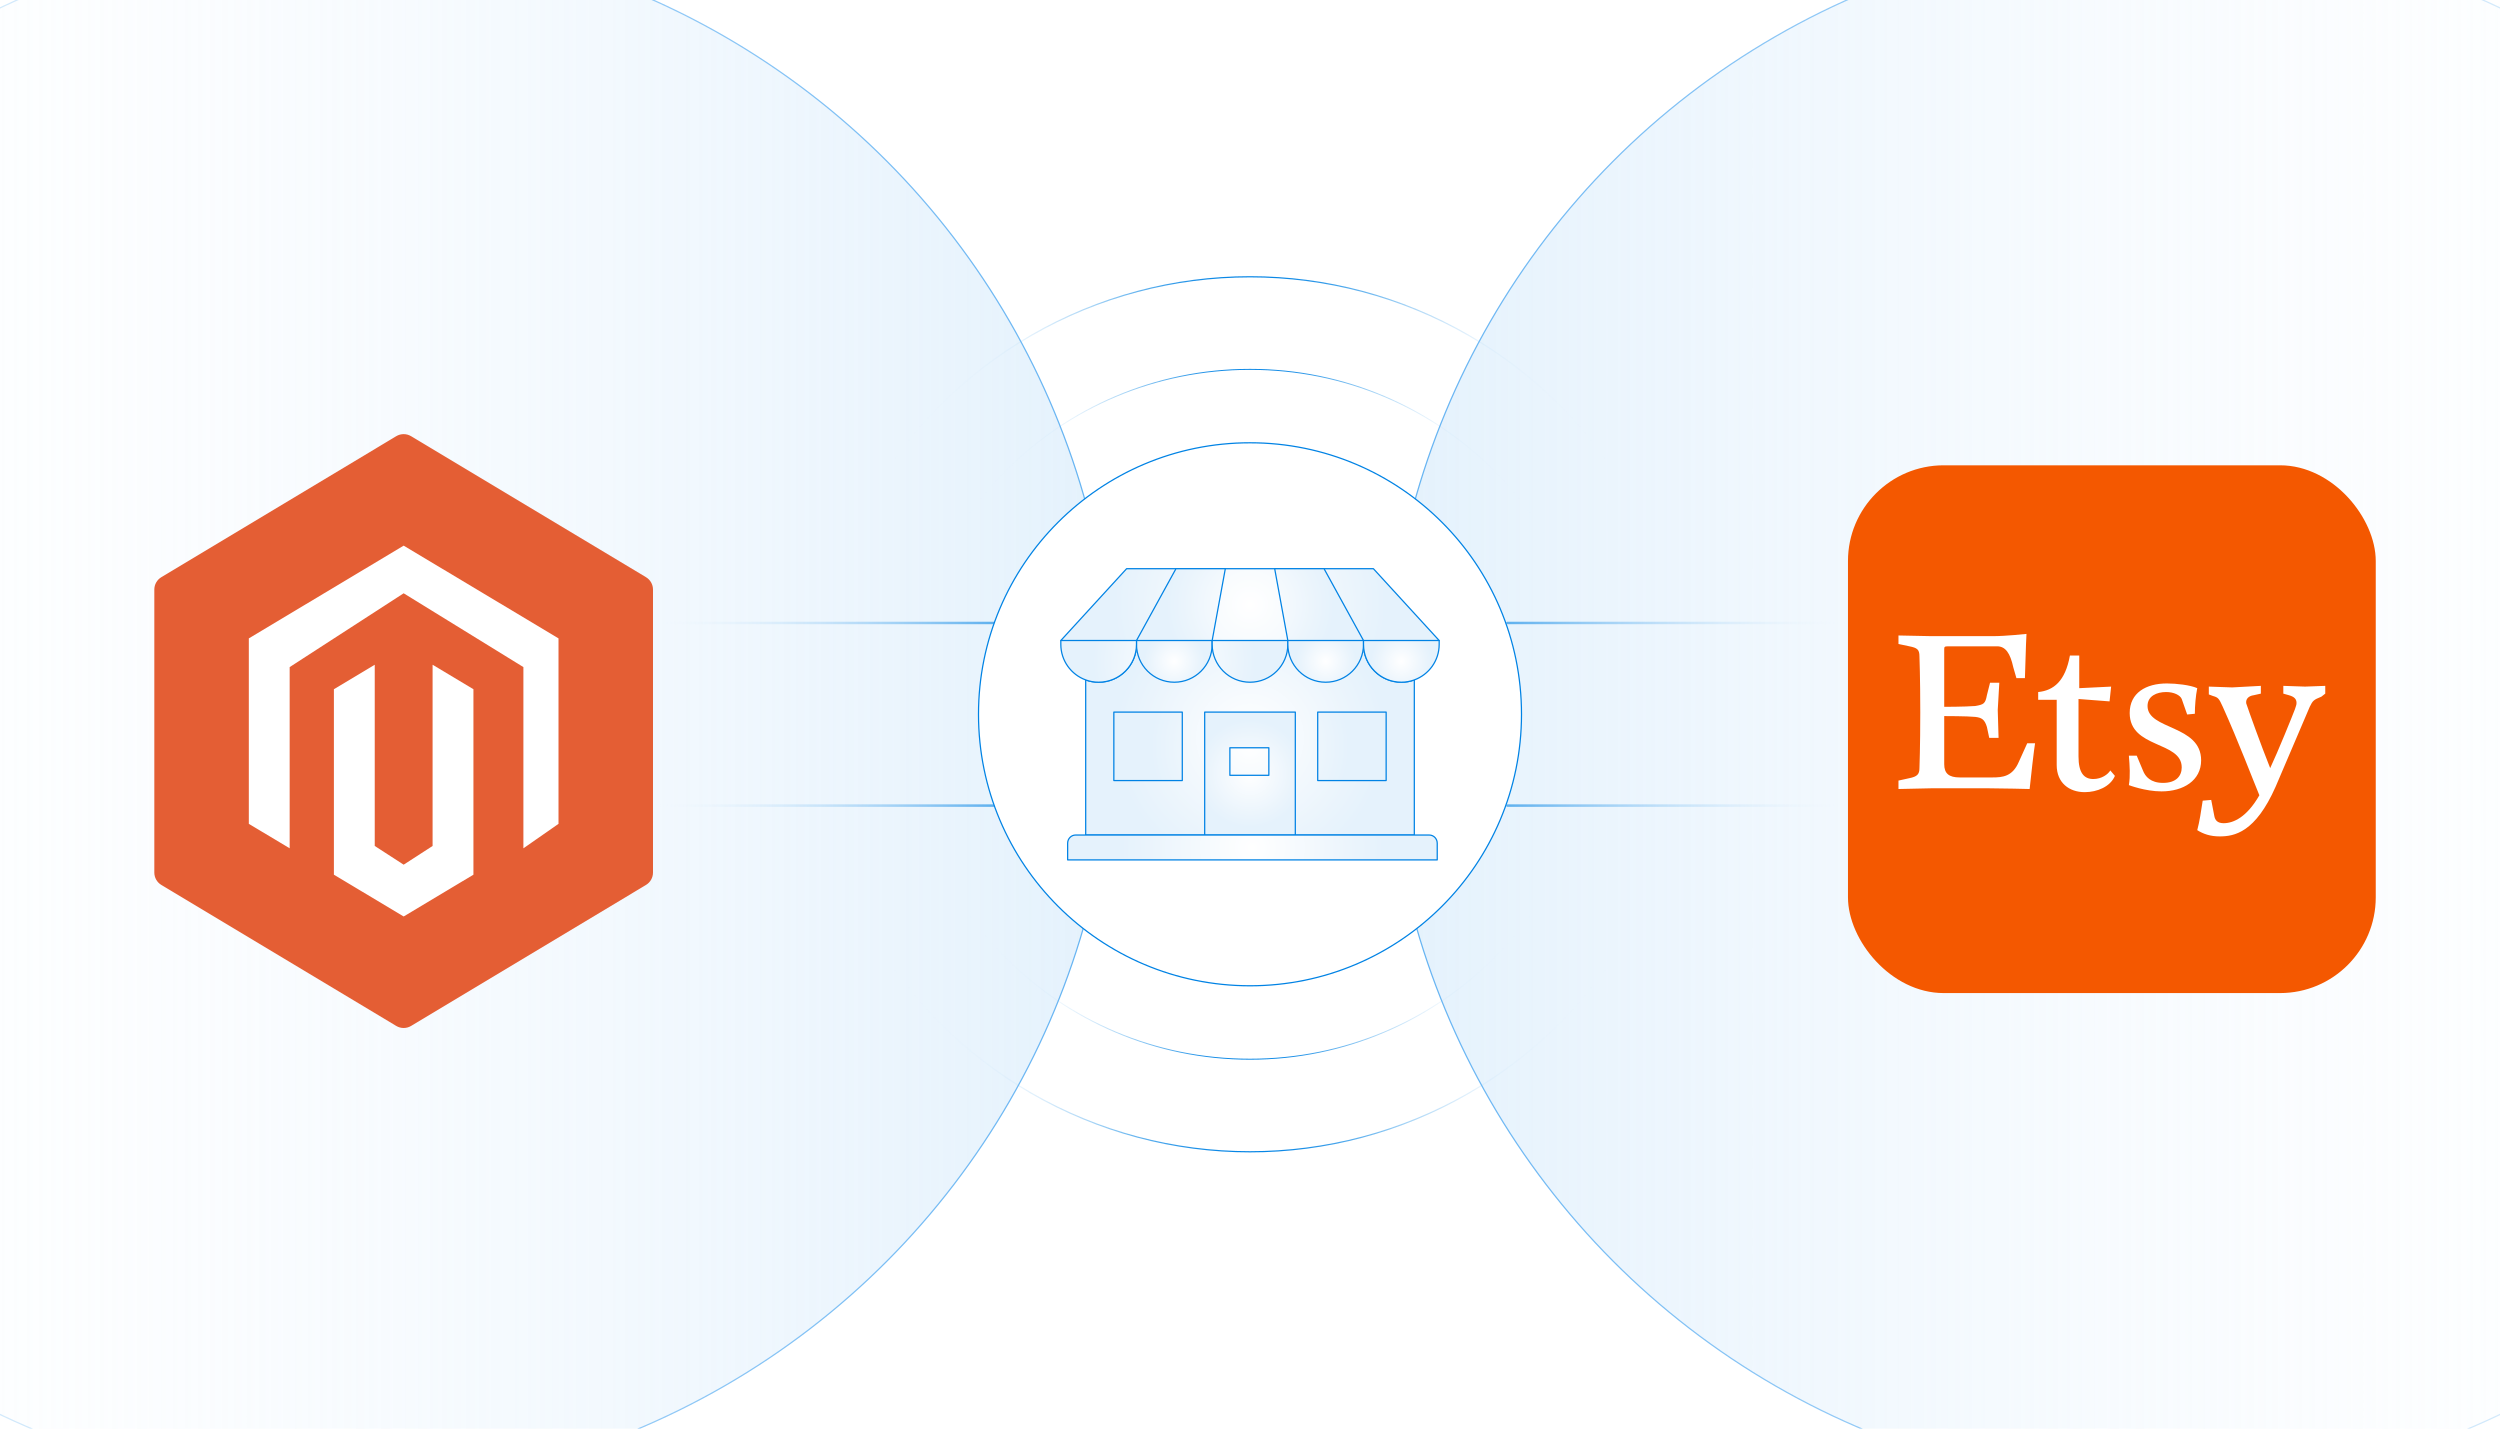 <?xml version="1.0" encoding="UTF-8"?><svg id="Layer_1" xmlns="http://www.w3.org/2000/svg" xmlns:xlink="http://www.w3.org/1999/xlink" viewBox="0 0 350 200"><defs><clipPath id="clippath"><rect x="-325" y="297.055" width="1000" height="400" fill="none" stroke-width="0"/></clipPath><linearGradient id="linear-gradient" x1="-502.57" y1="495.825" x2="120.652" y2="495.825" gradientUnits="userSpaceOnUse"><stop offset="0" stop-color="#fff" stop-opacity="0"/><stop offset="1" stop-color="#c9e4fa"/></linearGradient><linearGradient id="linear-gradient-2" x1="-502.82" y1="495.825" x2="120.902" y2="495.825" gradientUnits="userSpaceOnUse"><stop offset="0" stop-color="#fff"/><stop offset="1" stop-color="#63b2f2"/></linearGradient><linearGradient id="linear-gradient-3" x1="-84.322" y1="495.825" x2="538.9" y2="495.825" gradientTransform="translate(768.248 991.649) rotate(-180)" xlink:href="#linear-gradient"/><linearGradient id="linear-gradient-4" x1="-84.572" y1="495.825" x2="539.15" y2="495.825" gradientTransform="translate(768.248 991.649) rotate(-180)" xlink:href="#linear-gradient-2"/><linearGradient id="linear-gradient-5" x1="91.246" y1="87.215" x2="139.278" y2="87.215" gradientUnits="userSpaceOnUse"><stop offset="0" stop-color="#fff" stop-opacity="0"/><stop offset="1" stop-color="#0082e4"/></linearGradient><linearGradient id="linear-gradient-6" y1="112.785" y2="112.785" xlink:href="#linear-gradient-5"/><linearGradient id="linear-gradient-7" x1="392.339" y1="881.325" x2="440.371" y2="881.325" gradientTransform="translate(651.232 994.11) rotate(-180)" xlink:href="#linear-gradient-5"/><linearGradient id="linear-gradient-8" x1="392.339" y1="906.894" x2="440.371" y2="906.894" gradientTransform="translate(651.232 994.11) rotate(-180)" xlink:href="#linear-gradient-5"/><linearGradient id="linear-gradient-9" x1="175" y1="38.665" x2="175" y2="161.335" gradientUnits="userSpaceOnUse"><stop offset="0" stop-color="#0082e4"/><stop offset=".014" stop-color="rgba(33,146,231,.868)" stop-opacity=".868"/><stop offset=".036" stop-color="rgba(79,169,236,.688)" stop-opacity=".688"/><stop offset=".061" stop-color="rgba(121,189,240,.522)" stop-opacity=".522"/><stop offset=".088" stop-color="rgba(158,207,244,.38)" stop-opacity=".38"/><stop offset=".118" stop-color="rgba(188,222,247,.261)" stop-opacity=".261"/><stop offset=".152" stop-color="rgba(213,234,250,.164)" stop-opacity=".164"/><stop offset=".192" stop-color="rgba(232,243,252,.09)" stop-opacity=".09"/><stop offset=".241" stop-color="rgba(245,250,253,.038)" stop-opacity=".038"/><stop offset=".309" stop-color="rgba(252,253,254,.008)" stop-opacity=".008"/><stop offset=".5" stop-color="#fff" stop-opacity="0"/><stop offset=".691" stop-color="rgba(252,253,254,.008)" stop-opacity=".008"/><stop offset=".759" stop-color="rgba(245,250,253,.038)" stop-opacity=".038"/><stop offset=".808" stop-color="rgba(232,243,252,.09)" stop-opacity=".09"/><stop offset=".848" stop-color="rgba(213,234,250,.164)" stop-opacity=".164"/><stop offset=".882" stop-color="rgba(188,222,247,.261)" stop-opacity=".261"/><stop offset=".912" stop-color="rgba(158,207,244,.38)" stop-opacity=".38"/><stop offset=".939" stop-color="rgba(121,189,240,.522)" stop-opacity=".522"/><stop offset=".964" stop-color="rgba(79,169,236,.688)" stop-opacity=".688"/><stop offset=".986" stop-color="rgba(33,146,231,.868)" stop-opacity=".868"/><stop offset="1" stop-color="#0082e4"/></linearGradient><linearGradient id="linear-gradient-10" y1="51.644" y2="148.356" xlink:href="#linear-gradient-9"/><linearGradient id="linear-gradient-11" y1="64.624" y2="135.376" xlink:href="#linear-gradient-9"/><clipPath id="clippath-1"><rect width="350" height="200" fill="none" stroke-width="0"/></clipPath><linearGradient id="linear-gradient-12" x1="-62.149" y1="99.569" x2="155.978" y2="99.569" xlink:href="#linear-gradient"/><linearGradient id="linear-gradient-13" x1="-62.237" y1="99.569" x2="156.066" y2="99.569" xlink:href="#linear-gradient-2"/><linearGradient id="linear-gradient-14" x1="356.098" y1="892.08" x2="574.226" y2="892.08" gradientTransform="translate(768.248 991.649) rotate(-180)" xlink:href="#linear-gradient"/><linearGradient id="linear-gradient-15" x1="356.011" y1="892.08" x2="574.313" y2="892.08" gradientTransform="translate(768.248 991.649) rotate(-180)" xlink:href="#linear-gradient-2"/><filter id="drop-shadow-1" filterUnits="userSpaceOnUse"><feOffset dx="0" dy="2.348"/><feGaussianBlur result="blur" stdDeviation="1.878"/><feFlood flood-color="#333" flood-opacity=".09"/><feComposite in2="blur" operator="in"/><feComposite in="SourceGraphic"/></filter><filter id="drop-shadow-2" filterUnits="userSpaceOnUse"><feOffset dx="0" dy="2.086"/><feGaussianBlur result="blur-2" stdDeviation="1.669"/><feFlood flood-color="#333" flood-opacity=".09"/><feComposite in2="blur-2" operator="in"/><feComposite in="SourceGraphic"/></filter><radialGradient id="radial-gradient" cx="175" cy="100" fx="175" fy="100" r="38.01" gradientUnits="userSpaceOnUse"><stop offset="0" stop-color="#fff"/><stop offset="1" stop-color="#fff"/></radialGradient><radialGradient id="radial-gradient-2" cx="175" cy="103.289" fx="175" fy="103.289" r="18.901" gradientUnits="userSpaceOnUse"><stop offset="0" stop-color="#fff"/><stop offset=".799" stop-color="#eaf4fc"/><stop offset="1" stop-color="#e5f2fc"/></radialGradient><radialGradient id="radial-gradient-3" cx="175" cy="84.645" fx="175" fy="84.645" r="19.063" xlink:href="#radial-gradient-2"/><radialGradient id="radial-gradient-4" cx="175" cy="84.645" fx="175" fy="84.645" r="11.786" xlink:href="#radial-gradient-2"/><radialGradient id="radial-gradient-5" cx="164.406" cy="92.593" fx="164.406" fy="92.593" r="4.276" xlink:href="#radial-gradient-2"/><radialGradient id="radial-gradient-6" cx="164.406" cy="92.593" fx="164.406" fy="92.593" r="11.425" xlink:href="#radial-gradient-2"/><radialGradient id="radial-gradient-7" cx="185.594" cy="92.593" fx="185.594" fy="92.593" r="4.276" xlink:href="#radial-gradient-2"/><radialGradient id="radial-gradient-8" cx="196.188" cy="92.593" fx="196.188" fy="92.593" r="4.277" xlink:href="#radial-gradient-2"/><radialGradient id="radial-gradient-9" cx="175" cy="108.3" fx="175" fy="108.3" r="7.559" xlink:href="#radial-gradient-2"/><radialGradient id="radial-gradient-10" cx="175" cy="104.486" fx="175" fy="104.486" r="13.898" xlink:href="#radial-gradient-2"/><radialGradient id="radial-gradient-11" cx="175.341" cy="118.644" fx="175.341" fy="118.644" r="18.335" xlink:href="#radial-gradient-2"/></defs><g clip-path="url(#clippath)"><circle cx="-190.959" cy="495.825" r="311.611" fill="url(#linear-gradient)" opacity=".5" stroke-width="0"/><circle cx="-190.959" cy="495.825" r="311.611" fill="none" stroke="url(#linear-gradient-2)" stroke-miterlimit="10" stroke-width=".5"/><circle cx="540.959" cy="495.825" r="311.611" fill="url(#linear-gradient-3)" opacity=".5" stroke-width="0"/><circle cx="540.959" cy="495.825" r="311.611" fill="none" stroke="url(#linear-gradient-4)" stroke-miterlimit="10" stroke-width=".5"/></g><line x1="91.421" y1="87.215" x2="139.103" y2="87.215" fill="none" stroke="url(#linear-gradient-5)" stroke-linecap="round" stroke-linejoin="round" stroke-width=".35"/><line x1="91.421" y1="112.785" x2="139.103" y2="112.785" fill="none" stroke="url(#linear-gradient-6)" stroke-linecap="round" stroke-linejoin="round" stroke-width=".35"/><line x1="258.717" y1="112.785" x2="211.036" y2="112.785" fill="none" stroke="url(#linear-gradient-7)" stroke-linecap="round" stroke-linejoin="round" stroke-width=".35"/><line x1="258.717" y1="87.215" x2="211.036" y2="87.215" fill="none" stroke="url(#linear-gradient-8)" stroke-linecap="round" stroke-linejoin="round" stroke-width=".35"/><circle cx="175" cy="100" r="61.25" fill="none" stroke="url(#linear-gradient-9)" stroke-linecap="round" stroke-linejoin="round" stroke-width=".17"/><circle cx="175" cy="100" r="48.289" fill="none" stroke="url(#linear-gradient-10)" stroke-linecap="round" stroke-linejoin="round" stroke-width=".134"/><circle cx="175" cy="100" r="35.327" fill="none" stroke="url(#linear-gradient-11)" stroke-linecap="round" stroke-linejoin="round" stroke-width=".098"/><g clip-path="url(#clippath-1)"><circle cx="46.914" cy="99.569" r="109.064" fill="url(#linear-gradient-12)" opacity=".5" stroke-width="0"/><circle cx="46.914" cy="99.569" r="109.064" fill="none" stroke="url(#linear-gradient-13)" stroke-miterlimit="10" stroke-width=".175"/><circle cx="303.086" cy="99.569" r="109.064" fill="url(#linear-gradient-14)" opacity=".5" stroke-width="0"/><circle cx="303.086" cy="99.569" r="109.064" fill="none" stroke="url(#linear-gradient-15)" stroke-miterlimit="10" stroke-width=".175"/></g><g filter="url(#drop-shadow-1)"><path d="M21.605,119.81v-39.619c0-.709.372-1.367.98-1.732l32.888-19.741c.64-.384,1.439-.384,2.079,0l32.888,19.741c.608.365.98,1.022.98,1.732v39.619c0,.709-.372,1.367-.98,1.732l-32.888,19.741c-.64.384-1.439.384-2.079,0l-32.888-19.741c-.608-.365-.98-1.022-.98-1.732Z" fill="#e45e34" stroke-width="0"/><g id="LOGO"><polygon points="78.191 87.024 78.191 112.99 73.275 116.415 73.275 91.045 56.513 80.712 40.553 91.045 40.553 116.415 34.836 112.99 34.836 87.024 56.513 74.042 78.191 87.024" fill="#fff" stroke-width="0"/><polygon points="66.28 94.142 66.28 120.108 62.326 122.476 56.513 125.958 50.696 122.476 46.746 120.108 46.746 94.142 52.464 90.717 52.464 116.087 56.513 118.707 60.563 116.087 60.563 90.717 66.28 94.142" fill="#fff" stroke-width="0"/></g></g><g filter="url(#drop-shadow-2)"><rect x="258.717" y="63.056" width="73.888" height="73.888" rx="13.402" ry="13.402" fill="#f45800" stroke-width="0"/><path d="M272.19,88.833v8.037s2.832,0,4.347-.115c1.192-.209,1.411-.324,1.631-1.516l.439-1.746h1.296l-.219,3.815.115,3.909h-1.307l-.324-1.526c-.324-1.086-.762-1.307-1.631-1.411-1.086-.115-4.347-.115-4.347-.115v6.74c0,1.296.658,1.85,2.174,1.85h4.567c1.411,0,2.821-.115,3.7-2.174l1.181-2.612h1.097c-.115.543-.658,5.329-.762,6.406,0,0-4.128-.104-5.863-.104h-7.828l-4.671.104v-1.181l1.516-.334c1.097-.219,1.421-.543,1.421-1.411,0,0,.115-2.936.115-7.828,0-4.88-.115-7.817-.115-7.817,0-.972-.324-1.192-1.421-1.411l-1.516-.321v-1.192l4.567.094h8.695c1.735,0,4.66-.313,4.66-.313,0,0-.104,1.839-.219,6.187h-1.192l-.439-1.526c-.428-1.954-1.077-2.927-2.278-2.927h-6.834c-.554.001-.554.106-.554.44ZM289.788,89.691h1.307v4.567l4.462-.219-.219,2.069-4.347-.334v8.047c0,2.278.762,3.156,2.069,3.156,1.181,0,2.059-.658,2.382-1.201l.647.762c-.647,1.516-2.487,2.278-4.232,2.278-2.163,0-3.919-1.296-3.919-3.794v-9.135h-2.592v-1.086c2.175-.219,3.795-1.526,4.442-5.11ZM299.141,103.704l.867,2.069c.324.867,1.086,1.746,2.821,1.746,1.85,0,2.612-.982,2.612-2.174,0-3.7-7.284-2.612-7.284-7.609,0-2.821,2.278-4.139,5.214-4.139,1.307,0,3.261.219,4.243.658-.219,1.086-.334,2.497-.334,3.585l-1.077.104-.762-2.174c-.219-.532-1.097-.972-2.174-.972-1.307,0-2.612.543-2.612,1.954,0,3.366,7.503,2.612,7.503,7.609,0,2.832-2.497,4.347-5.549,4.347-2.278,0-4.567-.878-4.567-.878.219-1.296.115-2.706,0-4.128h1.098ZM307.616,114.134c.324-1.192.543-2.706.762-4.128l1.192-.104.439,2.278c.104.543.428.982,1.296.982,1.411,0,3.261-.867,5.006-3.909-.773-1.85-3.051-7.817-5.121-12.384-.543-1.201-.647-1.307-1.401-1.526l-.554-.209v-1.097l3.271.115,4.013-.219v1.088l-.982.219c-.762.104-1.077.532-1.077.972,0,.115,0,.219.104.439.209.658,1.954,5.539,3.261,8.799,1.077-2.278,3.146-7.388,3.47-8.256.115-.439.219-.543.219-.867,0-.554-.324-.878-1.077-1.086l-.773-.221v-1.086l3.051.104,2.821-.104v1.086l-.543.428c-1.086.439-1.201.543-1.631,1.421l-4.775,11.181c-2.832,6.417-5.768,6.96-7.828,6.96-1.306.001-2.287-.333-3.145-.876Z" fill="#fff" stroke-width="0"/></g><circle cx="175" cy="100" r="38.01" fill="url(#radial-gradient)" stroke="#0082e4" stroke-linecap="round" stroke-linejoin="round" stroke-width=".175"/><path d="M198.004,95.191v21.713h-46.007v-21.713c.581.213,1.196.322,1.815.321,2.926,0,5.297-2.373,5.297-5.297v-.54h31.783v.54c0,2.924,2.371,5.297,5.297,5.297.619.001,1.234-.107,1.815-.321h0Z" fill="url(#radial-gradient-2)" stroke="#0082e4" stroke-linecap="round" stroke-linejoin="round" stroke-width=".175"/><path d="M201.485,89.675h-52.971l9.212-10.059h34.546l9.212,10.059Z" fill="url(#radial-gradient-3)" stroke="#0082e4" stroke-linecap="round" stroke-linejoin="round" stroke-width=".175"/><path d="M164.636,79.616h6.91l-1.843,10.058h-10.594l5.527-10.058ZM190.891,89.674h-10.594l-1.843-10.058h6.91l5.527,10.058Z" fill="url(#radial-gradient-4)" stroke="#0082e4" stroke-linecap="round" stroke-linejoin="round" stroke-width=".175"/><path d="M164.406,95.511c-2.925,0-5.297-2.372-5.297-5.297v-.539h10.594v.539c0,2.926-2.371,5.297-5.297,5.297Z" fill="url(#radial-gradient-5)" stroke="#0082e4" stroke-linecap="round" stroke-linejoin="round" stroke-width=".175"/><path d="M159.109,89.674v.54c0,2.924-2.371,5.297-5.297,5.297-.637,0-1.249-.112-1.815-.321-2.033-.739-3.482-2.69-3.482-4.976v-.54l10.594-0ZM175,95.511c-2.925,0-5.297-2.372-5.297-5.297v-.539h10.594v.539c0,2.926-2.372,5.297-5.297,5.297Z" fill="url(#radial-gradient-6)" stroke="#0082e4" stroke-linecap="round" stroke-linejoin="round" stroke-width=".175"/><path d="M185.594,95.511c-2.925,0-5.297-2.372-5.297-5.297v-.539h10.594v.539c-0,2.926-2.372,5.297-5.297,5.297Z" fill="url(#radial-gradient-7)" stroke="#0082e4" stroke-linecap="round" stroke-linejoin="round" stroke-width=".175"/><path d="M201.485,89.674v.54c0,2.287-1.449,4.238-3.482,4.976-.581.213-1.196.322-1.815.321-2.926,0-5.297-2.373-5.297-5.297v-.54h10.594Z" fill="url(#radial-gradient-8)" stroke="#0082e4" stroke-linecap="round" stroke-linejoin="round" stroke-width=".175"/><path d="M168.656,99.695h12.687v17.208h-12.687v-17.208Z" fill="url(#radial-gradient-9)" stroke="#0082e4" stroke-linecap="round" stroke-linejoin="round" stroke-width=".175"/><path d="M155.938,99.695h9.582v9.582h-9.582v-9.582ZM184.479,99.695h9.582v9.582h-9.582v-9.582ZM172.183,104.684h5.455v3.858h-5.455l-0-3.858Z" fill="url(#radial-gradient-10)" stroke="#0082e4" stroke-linecap="round" stroke-linejoin="round" stroke-width=".175"/><path d="M201.212,120.384h-51.742v-2.333c0-.634.499-1.147,1.115-1.147h49.512c.616,0,1.115.514,1.115,1.147v2.333Z" fill="url(#radial-gradient-11)" stroke="#0082e4" stroke-linecap="round" stroke-linejoin="round" stroke-width=".175"/></svg>